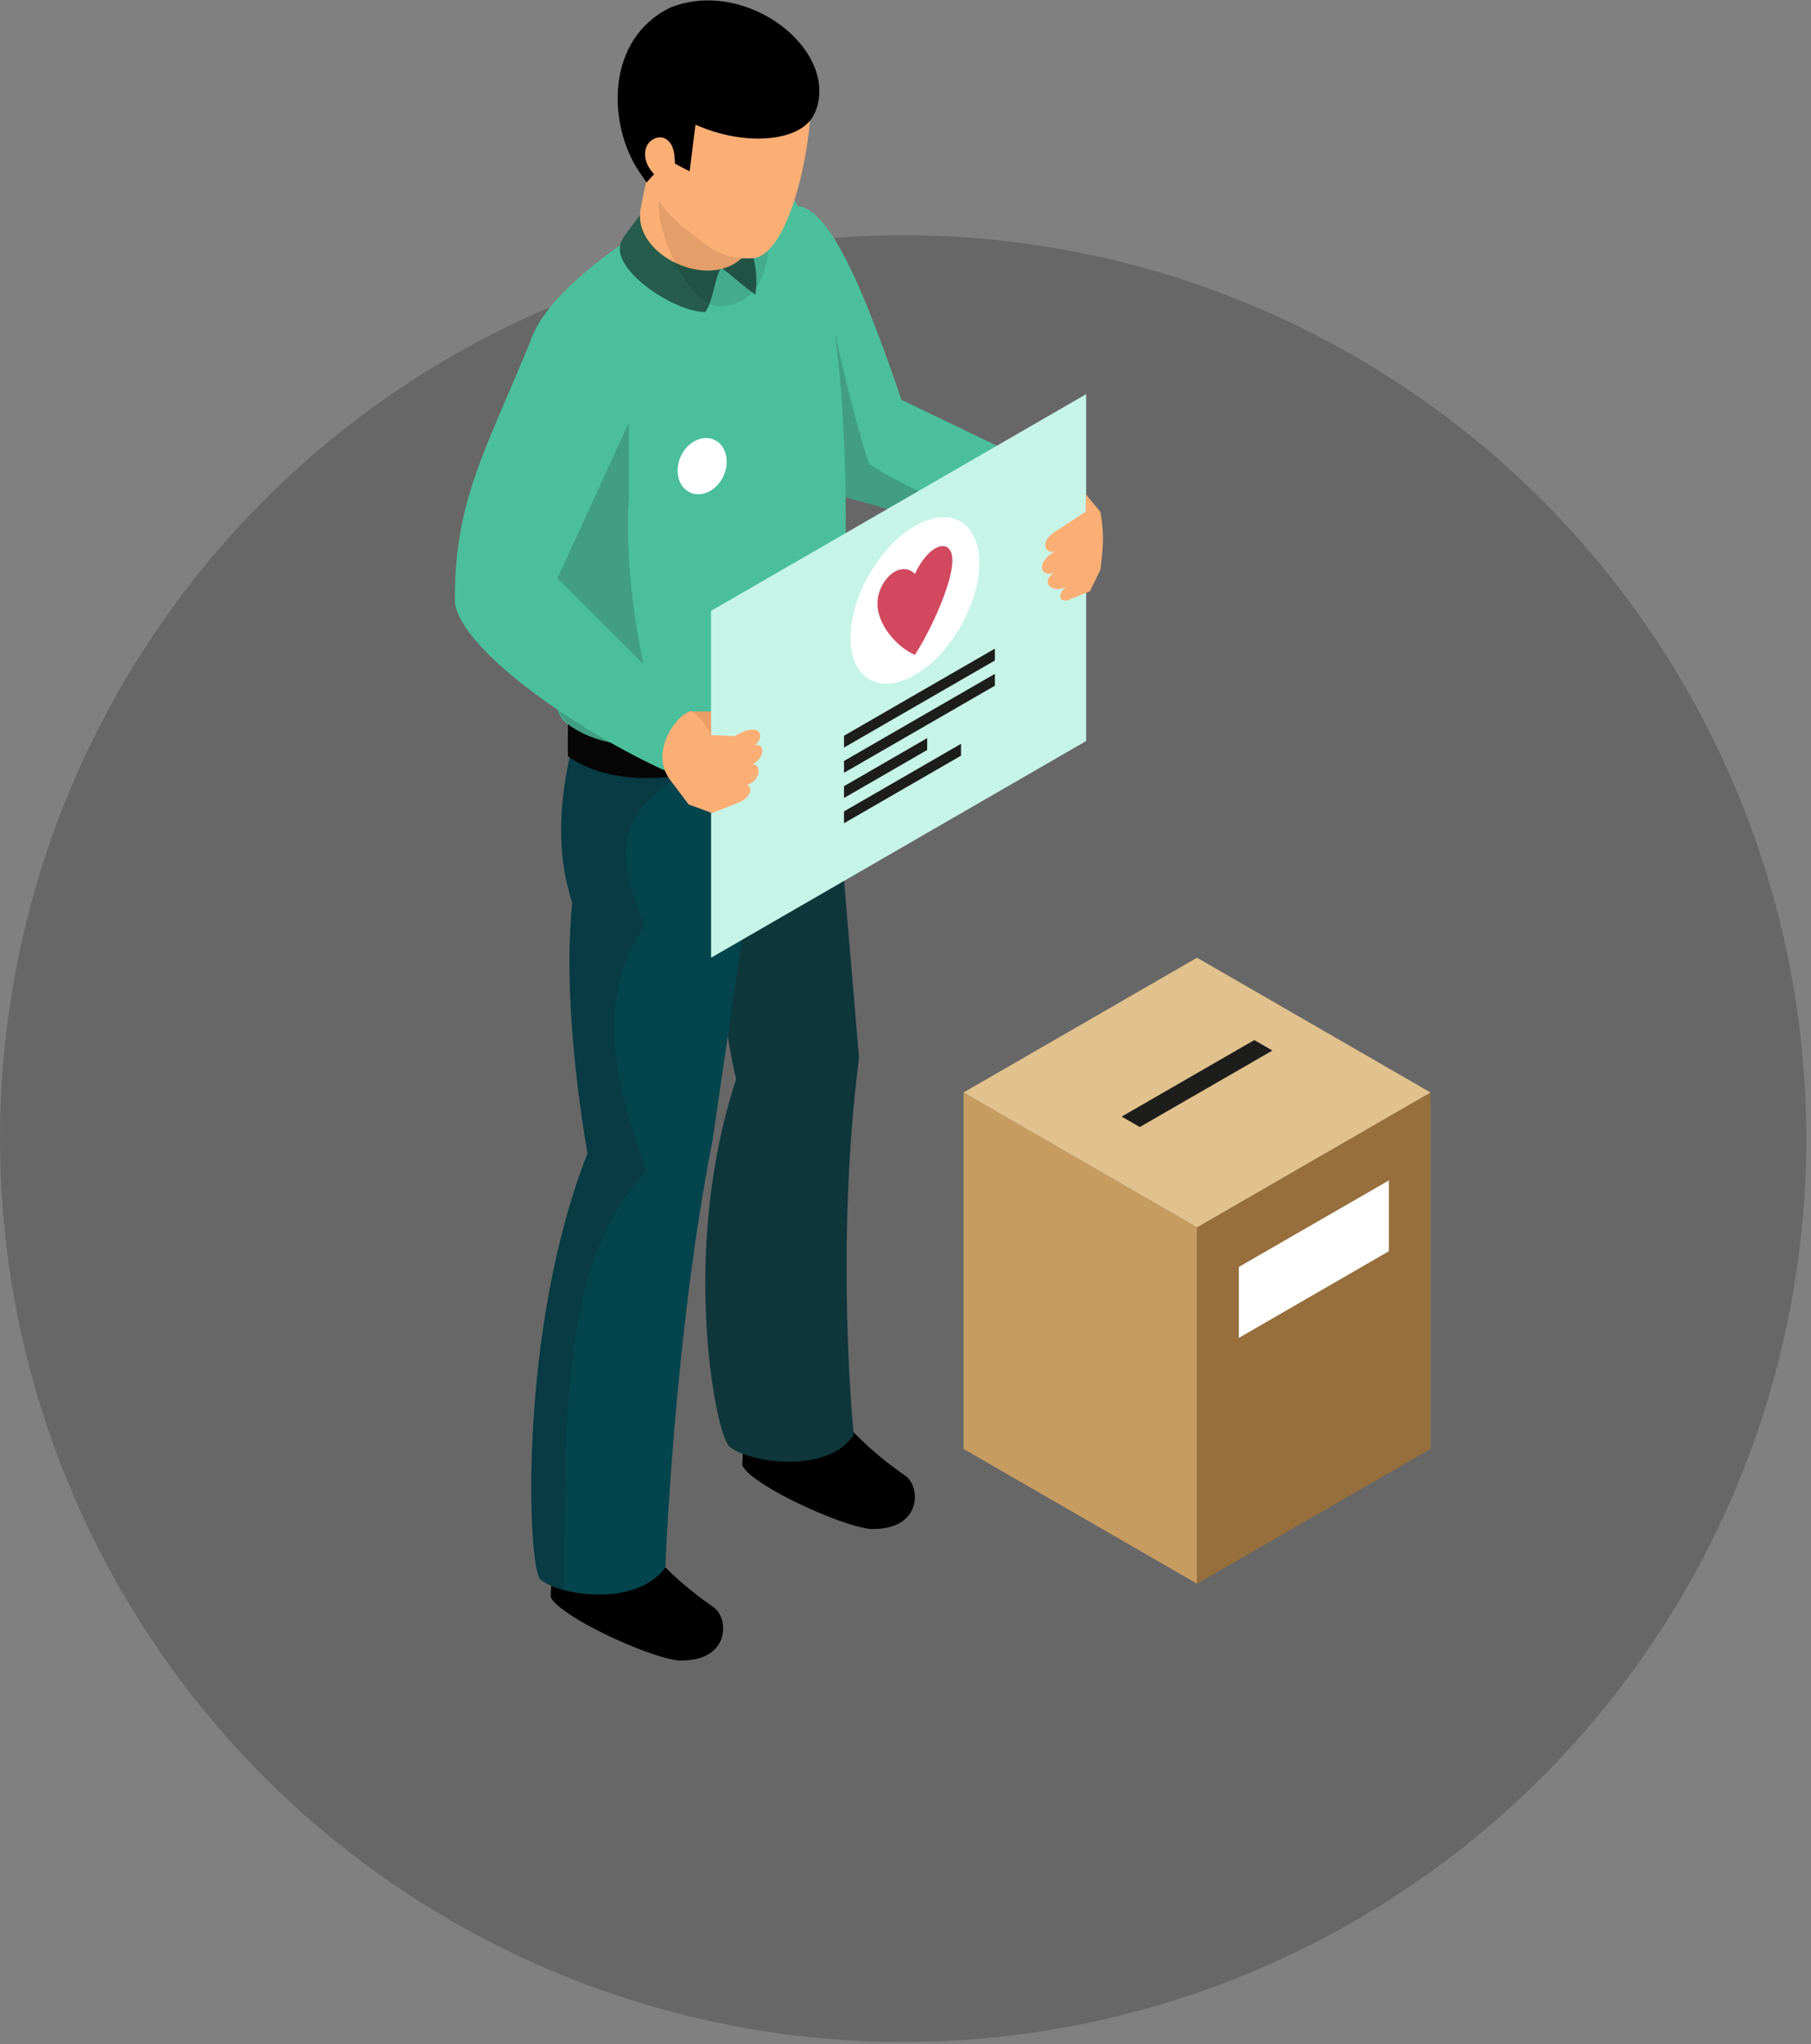 <svg width="210" height="237" viewBox="0 0 210 237" fill="none" xmlns="http://www.w3.org/2000/svg">
<rect x="0" y="0" width="210" height="237" fill="#808080" stroke="none"/>
<circle cx="104.728" cy="132.002" r="104.728" fill="#050505" fill-opacity="0.2"/>
<g clip-path="url(#clip0_549_1976)">
<path d="M125.285 56.344L124.961 65.132L112.942 61.788L95.009 56.796L94.234 54.518L85.946 29.978L92.634 23.904C96.528 24.501 100.518 34.663 104.541 46.36L125.285 56.328V56.344Z" fill="#4BBF9C"/>
<path opacity="0.2" d="M115.882 61.158L112.925 61.788L94.993 56.796L94.217 54.518L96.851 38.767C98.143 44.599 99.645 50.495 100.793 53.807C103.701 55.73 109.484 58.476 115.866 61.158H115.882Z" fill="#1D1D1B"/>
<path d="M101.293 177.268C99.096 177.3 92.537 174.586 88.773 172.228C88.595 172.114 88.417 172.001 88.256 171.888C87.933 171.678 87.642 171.452 87.367 171.258C87.093 171.064 86.85 170.854 86.672 170.66C86.382 170.37 86.188 170.111 86.075 169.885C86.107 168.722 86.172 167.607 86.333 166.605C86.511 165.313 86.834 164.182 87.319 163.31L87.787 159.045L87.933 157.655H97.691L97.481 160.466L97.206 163.843C97.206 163.843 97.303 164.004 97.545 164.328C98.288 165.345 100.421 167.898 104.993 171.097C106.77 172.325 106.915 177.252 101.293 177.252V177.268Z" fill="black"/>
<path d="M96.56 86.749L82.246 103.873C82.957 109.269 84.088 120.029 85.364 125.118C78.757 145.135 83.022 166.509 84.605 167.736C86.818 169.562 95.93 170.967 98.999 166.363C98.999 166.363 96.77 144.715 99.613 122.63L96.576 86.732L96.56 86.749Z" fill="#0E363B"/>
<path d="M79.063 192.519C76.866 192.551 70.307 189.837 66.543 187.478C66.365 187.365 66.187 187.252 66.042 187.139C65.719 186.929 65.428 186.719 65.153 186.509C64.992 186.38 64.83 186.267 64.685 186.137C64.604 186.057 64.507 185.976 64.442 185.911C64.152 185.637 63.958 185.378 63.861 185.136C63.893 183.973 63.958 182.874 64.119 181.856C64.119 181.808 64.119 181.775 64.135 181.727C64.313 180.483 64.62 179.401 65.089 178.56L65.557 174.295L65.703 172.906H75.46L75.251 175.717L74.976 179.094C74.976 179.094 75.073 179.271 75.315 179.578C75.364 179.659 75.444 179.74 75.509 179.837C76.397 180.984 78.53 183.391 82.763 186.347C84.54 187.575 84.685 192.503 79.047 192.503L79.063 192.519Z" fill="black"/>
<path d="M86.899 102.953L82.618 132.259C78.159 154.796 77.157 181.711 77.157 181.711C74.621 185.217 68.934 185.297 65.347 184.328C64.556 184.118 63.877 183.86 63.36 183.569C63.086 183.423 62.859 183.278 62.666 183.1C61.163 181.856 60.048 154.166 68.126 133.729C66.511 124.31 65.477 113.276 66.349 104.633C64.701 99.592 64.685 94.148 66.042 87.831C66.268 87.782 66.575 87.702 67.011 87.589C67.221 87.54 67.464 87.476 67.738 87.411C68.837 87.136 70.42 86.749 72.278 86.28C72.941 86.118 73.651 85.941 74.378 85.763C75.574 85.472 76.85 85.149 78.143 84.842C80.469 84.261 82.892 83.647 85.186 83.097C87.416 82.532 89.5 82.031 91.229 81.595C92.65 81.24 93.846 80.949 94.67 80.739C95.316 80.577 95.752 80.464 95.93 80.432L96.188 80.351L96.398 80.302C96.398 80.448 96.398 80.593 96.431 80.755C96.431 80.852 96.431 80.965 96.431 81.046C96.463 81.724 96.495 82.387 96.528 83.017C96.883 93.469 95.865 97.993 86.931 102.92L86.899 102.953Z" fill="#04444D"/>
<path d="M96.996 76.651C97.028 77.847 96.899 78.832 96.948 79.85C96.948 79.915 96.915 79.963 96.883 80.028C96.818 80.222 96.754 80.416 96.641 80.626C96.56 80.771 96.495 80.916 96.398 81.078C94.363 84.471 87.965 88.073 81.131 89.527C75.735 90.691 70.081 90.513 66.091 87.831C65.994 87.783 65.945 87.734 65.864 87.702C65.816 86.813 65.864 84.729 65.864 83.954C65.864 83.776 65.864 83.679 65.864 83.663C68.708 85.262 73.247 85.569 78.078 84.859C80.404 84.503 82.811 83.905 85.122 83.114C89.387 81.644 93.313 79.446 95.849 76.748C96.221 76.328 96.576 75.908 96.883 75.488C96.931 75.908 96.948 76.28 96.964 76.651H96.996Z" fill="black"/>
<path d="M91.019 84.842C90.049 85.666 88.692 86.183 87.077 86.797V84.309C88.579 83.711 89.888 83.194 91.019 82.354V84.842Z" fill="#04444D"/>
<path d="M96.996 76.651C96.737 76.991 96.479 77.33 96.156 77.669C94.928 79.059 93.199 80.4 91.196 81.627C85.832 84.858 78.385 87.072 72.246 86.312C69.855 86.038 67.657 85.295 65.864 83.97C64.103 82.661 64.636 81.046 64.103 77.184C63.651 73.065 63.263 69.284 62.956 65.811C62.326 58.897 61.971 53.307 61.777 49.058C61.502 43.339 61.535 40.043 61.632 39.187C63.732 33.855 71.228 28.734 76.22 25.568C82.973 22.514 83.522 22.708 86.899 21.48C100.389 16.585 98.579 74.212 96.964 76.668L96.996 76.651Z" fill="#4BBF9C"/>
<path d="M72.019 28.055C70.695 31.222 78.191 36.182 81.793 36.182C82.747 34.776 82.747 32.66 83.603 31.028C84.798 31.852 86.139 33.144 87.609 34.178C88.934 23.806 77.028 20.43 74.362 24.711C73.829 25.551 72.391 27.167 72.019 28.072V28.055Z" fill="#255C4D"/>
<path d="M74.378 23.742L76.091 15.179L89.112 20.753L87.658 27.021C85.445 35.374 72.536 30.236 74.394 23.742H74.378Z" fill="#FCAF75"/>
<path opacity="0.1" d="M89.629 24.938C89.064 28.185 89.629 35.212 83.458 35.519C79.677 35.568 75.218 25.535 76.656 22.046L76.575 17.942L89.629 24.938Z" fill="black"/>
<path d="M82.569 0.349C76.559 0.413 73.118 3.338 72.892 9.816C73.07 16.634 74.556 23.08 79.855 26.796C82.44 28.977 84.136 30.107 87.222 29.946C90.873 29.752 93.41 20.414 93.927 13.855C94.815 7.231 89.355 2.158 82.585 0.349H82.569Z" fill="#FCAF75"/>
<path d="M94.46 13.112C93.103 16.424 86.479 17.07 80.647 14.453L79.968 19.865L77.367 18.508L74.976 21.157L74.088 19.865C70.501 14.501 70.13 4.565 77.755 0.866C86.705 -2.672 97.562 6.003 94.476 13.128L94.46 13.112Z" fill="black"/>
<path d="M76.527 20.834C75.945 20.333 75.396 19.768 75.073 19.073C74.75 18.378 74.685 17.522 75.04 16.844C75.412 16.165 76.268 15.745 76.979 16.004C77.48 16.181 77.835 16.65 78.013 17.151C78.191 17.651 78.223 18.185 78.255 18.718C78.288 19.202 78.32 19.687 78.336 20.172C78.352 20.511 78.368 20.883 78.142 21.125C77.932 21.351 77.577 21.399 77.286 21.303C76.995 21.222 76.737 21.028 76.51 20.818L76.527 20.834Z" fill="#FCAF75"/>
<path opacity="0.2" d="M78.369 90.19C71.777 94.616 71.18 98.72 74.718 107.347C69.144 115.522 71.018 124.989 74.976 135.781C65.364 145.668 65.493 162.744 65.364 184.312C64.572 184.102 63.893 183.843 63.376 183.553C63.102 183.407 62.876 183.262 62.682 183.084C61.179 181.84 60.065 154.149 68.142 133.713C66.527 124.294 65.493 113.26 66.365 104.617C64.717 99.576 64.701 94.132 66.058 87.815C66.058 87.75 65.994 87.718 65.929 87.669C65.88 86.781 65.929 84.697 65.929 83.921C64.168 82.613 64.701 80.997 64.168 77.136C63.716 73.016 63.328 69.236 63.021 65.763C62.391 58.848 62.035 53.258 61.842 49.009C67.593 47.604 72.924 46.343 72.924 46.343V57.846C72.924 57.846 71.567 71.449 78.401 90.174L78.369 90.19Z" fill="#1D1D1B"/>
<path d="M79.984 82.467L86.237 82.532L85.526 87.718C85.526 87.718 81.422 88.332 81.374 88.106C81.325 87.879 79.968 82.467 79.968 82.467H79.984Z" fill="#E89E66"/>
<path d="M125.947 45.697L82.456 70.819V111.03L125.947 85.908V45.697Z" fill="#C6F5E7"/>
<path d="M113.556 65.294C113.556 70.06 110.211 75.86 106.092 78.235C101.972 80.609 98.628 78.687 98.628 73.921C98.628 69.155 101.972 63.355 106.092 60.98C110.211 58.606 113.556 60.528 113.556 65.294Z" fill="white"/>
<path d="M106.092 75.924C103.927 74.987 101.746 72.37 101.746 69.995C101.746 67.313 104.363 64.825 106.092 66.538C107.804 62.854 110.438 62.305 110.438 64.987C110.438 67.362 108.273 72.483 106.092 75.924Z" fill="#D1485F"/>
<path d="M115.365 76.57L97.869 86.668V85.294L115.365 75.197V76.57Z" fill="#1D1D1B"/>
<path d="M115.365 79.495L97.869 89.592V88.219L115.365 78.121V79.495Z" fill="#1D1D1B"/>
<path d="M107.514 86.942L97.869 92.516V91.143L107.514 85.569V86.942Z" fill="#1D1D1B"/>
<path d="M111.439 87.605L97.869 95.44V94.067L111.439 86.231V87.605Z" fill="#1D1D1B"/>
<path d="M77.561 90.222L79.855 93.259L82.569 94.261L85.8 92.985C86.786 92.5 87.464 91.514 86.657 90.981C88.369 90.4 88.207 88.477 87.27 88.623C88.902 87.621 88.611 86.199 87.513 86.361C88.692 85.65 88.418 83.437 85.17 85.343L82.44 85.214C81.778 83.873 80.938 82.79 79.774 82.273C77.044 84.874 75.719 87.298 77.561 90.206V90.222Z" fill="#FCAF75"/>
<path d="M61.664 39.17C56.316 52.305 52.665 57.976 52.746 69.785C53.408 75.504 67.496 84.988 77.109 89.334C76.026 86.797 78.11 83.065 80.081 82.451L64.636 67.055L72.892 49.042C76.382 40.851 66.624 34.792 61.664 39.187V39.17Z" fill="#4BBF9C"/>
<path d="M125.898 59.316L122.425 61.594C120.406 62.806 121.246 64.325 122.344 63.905C119.872 65.31 120.793 67.12 122.344 66.328C120.567 67.33 121.843 69.074 123.911 67.911C122.473 68.606 122.732 70.076 124.073 69.478L126.383 68.541L127.611 66.021C127.966 62.774 128.031 62.095 127.611 59.365L125.931 57.329L125.882 59.333L125.898 59.316Z" fill="#FCAF75"/>
<path d="M138.807 183.601L111.73 167.978V126.653L138.807 142.291V183.601Z" fill="#C79C60"/>
<path d="M165.883 167.978L138.807 183.601V142.291L165.883 126.653V167.978Z" fill="#966F3C"/>
<path d="M161.053 145.054V136.847L143.653 146.879V155.102L161.053 145.054Z" fill="white"/>
<path d="M138.807 111.03L111.73 126.653L138.807 142.291L165.883 126.653L138.807 111.03Z" fill="#E1C18D"/>
<path d="M147.547 121.79L132.167 130.659L130.066 129.448L145.446 120.578L147.547 121.79Z" fill="#1D1D1B"/>
<path d="M84.136 52.58C84.605 54.195 83.781 56.15 82.278 56.958C80.776 57.766 79.177 57.103 78.708 55.504C78.239 53.888 79.063 51.933 80.566 51.126C82.068 50.318 83.668 50.98 84.136 52.58Z" fill="white"/>
</g>
<defs>
<clipPath id="clip0_549_1976">
<rect width="113.137" height="192.477" fill="white" transform="translate(52.746 0.042)"/>
</clipPath>
</defs>
</svg>
